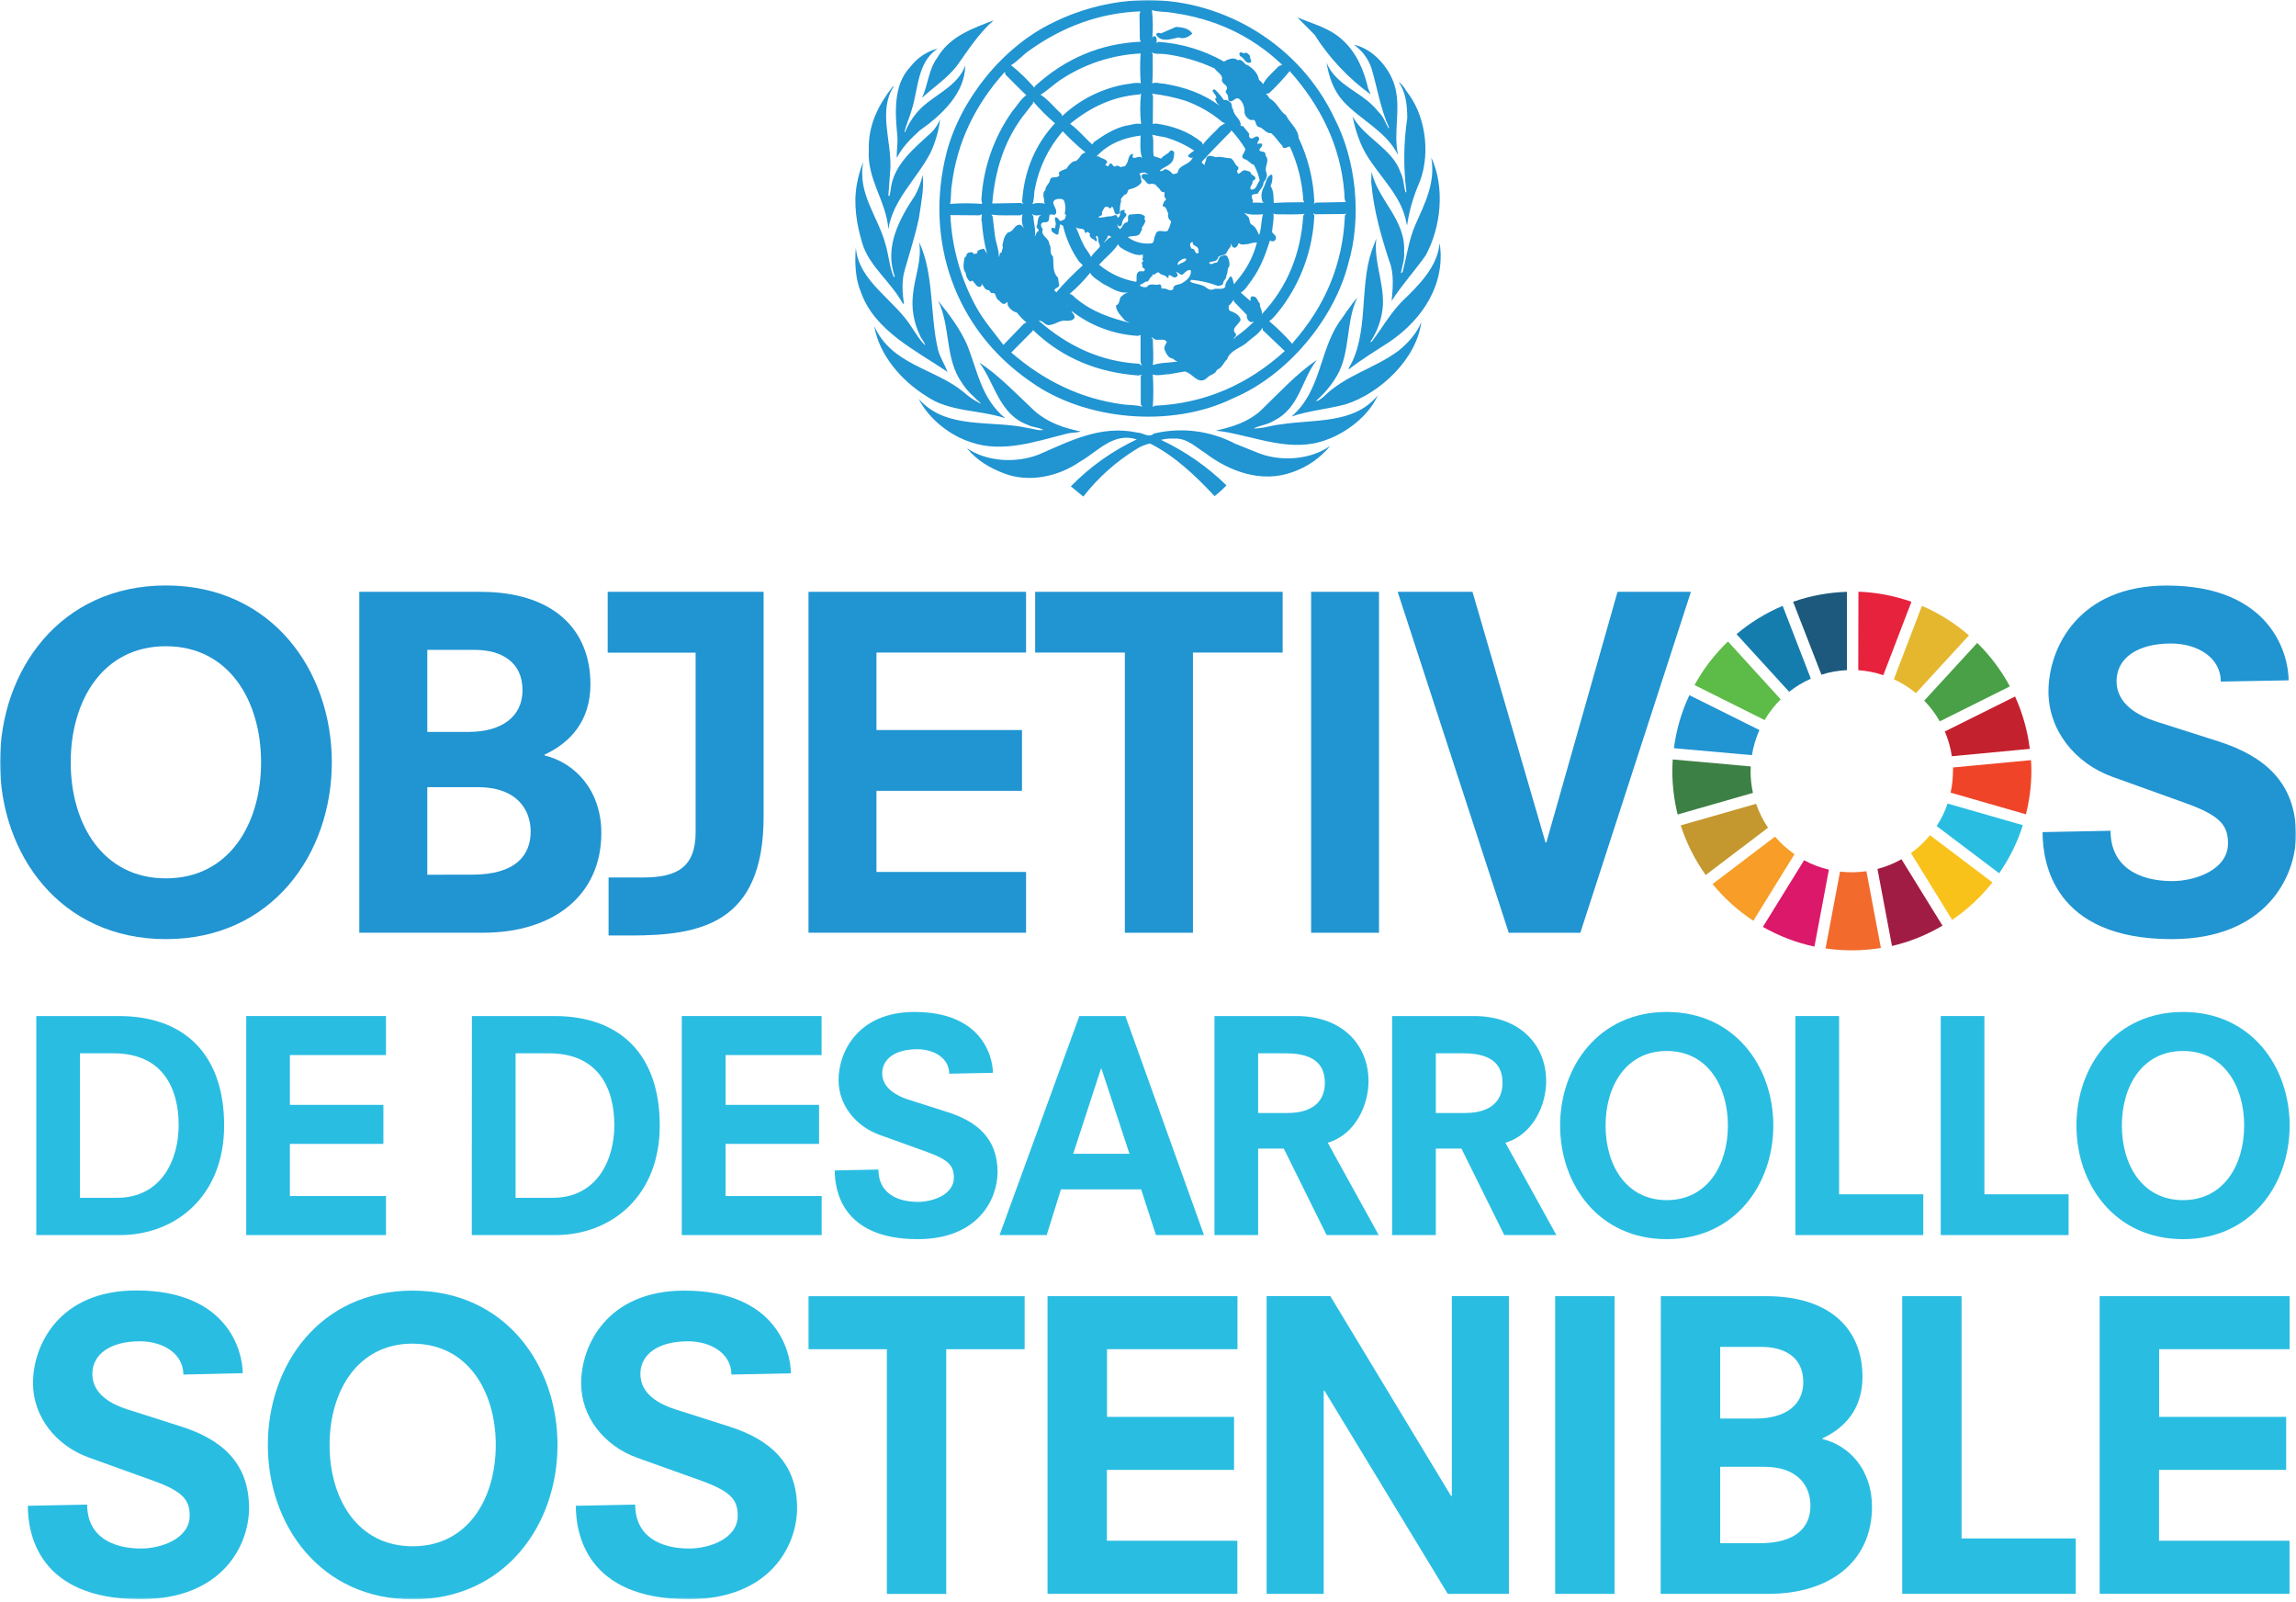 <svg width="800" height="558" viewBox="0 0 800 558" fill="none" xmlns="http://www.w3.org/2000/svg">
<mask id="mask0_108_139" style="mask-type:luminance" maskUnits="userSpaceOnUse" x="0" y="0" width="800" height="558">
<path d="M800 0H0V557.165H800V0Z" fill="white"/>
</mask>
<g mask="url(#mask0_108_139)">
<path d="M12.644 353.952H41.356C64.498 353.952 78.095 367.549 78.095 392.096C78.095 416.646 61.245 430.256 41.767 430.256H12.644V353.952ZM40.745 417.27C56.372 417.27 62.254 403.875 62.254 391.997C62.254 379.21 56.784 366.938 39.523 366.938H27.859V417.27H40.745Z" fill="#2ABDE2"/>
<path d="M85.794 353.952H134.495V367.549H101.01V384.893H133.586V398.49H101.01V416.659H134.495V430.256H85.794V353.952Z" fill="#2ABDE2"/>
<path d="M164.43 353.952H193.142C216.285 353.952 229.881 367.549 229.881 392.096C229.881 416.646 213.032 430.256 193.512 430.256H164.388L164.43 353.952ZM192.545 417.27C208.173 417.27 214.055 403.875 214.055 391.997C214.055 379.21 208.571 366.938 191.324 366.938H179.646V417.27H192.545Z" fill="#2ABDE2"/>
<path d="M237.554 353.952H286.269V367.549H252.812V384.893H285.388V398.49H252.812V416.659H286.297V430.256H237.554V353.952Z" fill="#2ABDE2"/>
<path d="M330.736 374.038C330.736 368.768 325.664 365.517 319.568 365.517C311.968 365.517 307.393 368.867 307.393 373.939C307.393 379.011 312.465 381.754 316.23 382.976L330.224 387.437C340.381 390.675 347.584 396.573 347.584 408.336C347.584 417.67 340.88 431.677 319.782 431.677C293.286 431.677 290.856 414.528 290.856 407.738L306.072 407.427C306.072 415.552 312.465 418.691 319.881 418.691C325.053 418.691 332.355 416.147 332.355 410.266C332.355 406.205 330.637 404.074 323.12 401.344L306.484 395.35C298.059 392.31 292.178 384.893 292.178 376.269C292.178 366.538 298.869 352.531 318.659 352.531C342.199 352.531 345.949 368.157 345.949 373.741L330.736 374.038Z" fill="#2ABDE2"/>
<path d="M397.606 414.329H369.676L364.704 430.256H348.281L376.083 353.952H392.124L419.513 430.256H402.777L397.606 414.329ZM383.798 372.32H383.6L373.939 401.942H393.545L383.798 372.32Z" fill="#2ABDE2"/>
<path d="M447.316 400.125H438.378V430.256H423.162V353.952H451.677C467.716 353.952 476.836 363.997 476.836 376.681C476.836 384.694 472.474 395.152 462.631 398.093L480.388 430.256H462.231L447.316 400.125ZM448.535 387.734C458.98 387.734 461.62 382.166 461.62 377.293C461.62 371.808 458.98 366.938 448.026 366.938H438.378V387.734H448.535Z" fill="#2ABDE2"/>
<path d="M509.214 400.125H500.279V430.256H485.062V353.952H513.576C529.601 353.952 538.737 363.997 538.737 376.681C538.737 384.694 534.375 395.152 524.529 398.093L542.289 430.256H524.131L509.214 400.125ZM510.423 387.734C520.877 387.734 523.521 382.166 523.521 377.293C523.521 371.808 520.877 366.938 509.923 366.938H500.279V387.734H510.423Z" fill="#2ABDE2"/>
<path d="M580.746 352.531C604.483 352.531 617.882 371.61 617.882 392.096C617.882 412.582 604.483 431.677 580.746 431.677C557.005 431.677 543.594 412.598 543.594 392.096C543.594 371.597 556.992 352.531 580.746 352.531ZM580.746 366.128C566.538 366.128 559.434 378.4 559.434 392.096C559.434 405.792 566.538 418.08 580.746 418.08C594.951 418.08 602.055 405.805 602.055 392.096C602.055 378.387 594.951 366.128 580.746 366.128Z" fill="#2ABDE2"/>
<path d="M625.581 353.952H640.797V416.048H670.135V430.256H625.581V353.952Z" fill="#2ABDE2"/>
<path d="M676.215 353.952H691.431V416.048H720.768V430.256H676.215V353.952Z" fill="#2ABDE2"/>
<path d="M760.634 352.531C784.388 352.531 797.786 371.61 797.786 392.096C797.786 412.582 784.388 431.677 760.634 431.677C736.88 431.677 723.498 412.598 723.498 392.096C723.498 371.597 736.893 352.531 760.634 352.531ZM760.634 366.128C746.426 366.128 739.325 378.4 739.325 392.096C739.325 405.792 746.426 418.08 760.634 418.08C774.842 418.08 781.943 405.805 781.943 392.096C781.943 378.387 774.842 366.128 760.634 366.128Z" fill="#2ABDE2"/>
<path d="M63.888 478.845C63.888 471.67 56.997 467.264 48.715 467.264C38.372 467.264 32.178 471.811 32.178 478.63C32.178 485.805 39.068 489.258 44.169 490.906L63.192 496.973C76.987 501.389 86.775 509.389 86.775 525.386C86.775 538.086 77.668 557.107 48.999 557.107C12.999 557.107 9.703 533.808 9.703 524.56L30.374 524.15C30.374 535.187 39.068 539.45 49.127 539.45C56.159 539.45 66.09 536.013 66.09 528.013C66.09 522.502 63.746 519.603 53.545 515.882L30.928 507.741C19.492 503.606 11.493 493.533 11.493 481.827C11.493 468.586 20.586 449.549 47.479 449.549C79.473 449.549 84.573 470.858 84.573 478.374L63.888 478.845Z" fill="#2ABDE2"/>
<path d="M143.788 449.606C176.051 449.606 194.25 475.533 194.25 503.392C194.25 531.251 175.98 557.165 143.788 557.165C111.595 557.165 93.325 531.238 93.325 503.392C93.325 475.549 111.453 449.606 143.788 449.606ZM143.788 468.074C124.481 468.074 114.834 484.752 114.834 503.379C114.834 522.003 124.481 538.669 143.788 538.669C163.095 538.669 172.741 521.99 172.741 503.379C172.741 484.768 163.024 468.09 143.788 468.09V468.074Z" fill="#2ABDE2"/>
<path d="M254.843 478.845C254.843 471.67 247.952 467.264 239.669 467.264C229.327 467.264 223.133 471.811 223.133 478.63C223.133 485.805 230.023 489.258 235.124 490.906L254.146 496.973C267.941 501.389 277.73 509.389 277.73 525.386C277.73 538.086 268.623 557.107 239.954 557.107C203.954 557.107 200.644 533.808 200.644 524.56L221.329 524.15C221.329 535.187 230.023 539.45 240.082 539.45C247.185 539.45 257.045 536.013 257.045 528.013C257.045 522.502 254.701 519.603 244.5 515.882L221.925 507.798C210.489 503.664 202.49 493.59 202.49 481.885C202.49 468.643 211.583 449.606 238.476 449.606C270.456 449.606 275.57 470.915 275.57 478.432L254.843 478.845Z" fill="#2ABDE2"/>
<path d="M309.013 470.022H281.722V451.552H357.017V470.022H329.699V555.261H309.013V470.022Z" fill="#2ABDE2"/>
<path d="M364.989 451.539H431.178V470.006H385.716V493.59H429.984V512.058H385.674V536.736H431.136V555.206H364.989V451.539Z" fill="#2ABDE2"/>
<path d="M461.507 484.499H461.222V555.232H441.334V451.523H463.526L505.59 521.136H505.862V451.523H525.75V555.232H504.441L461.507 484.499Z" fill="#2ABDE2"/>
<path d="M541.875 451.539H562.56V555.248H541.875V451.539Z" fill="#2ABDE2"/>
<path d="M578.685 451.539H615.453C637.517 451.539 648.95 462.902 648.95 479.667C648.95 491.117 642.473 497.597 635.03 501.05V501.319C644.262 503.52 652.262 511.93 652.262 524.902C652.262 543.926 637.645 555.232 616.275 555.232H578.627L578.685 451.539ZM611.929 494.157C621.718 494.157 628.323 489.754 628.323 481.472C628.323 472.947 621.987 469.21 613.718 469.21H599.369V494.157H611.929ZM613.024 537.603C626.121 537.603 630.809 531.808 630.809 524.506C630.809 517.885 626.675 510.979 614.685 510.979H599.369V537.603H613.024Z" fill="#2ABDE2"/>
<path d="M662.79 451.539H683.475V535.927H723.254V555.232H662.79V451.539Z" fill="#2ABDE2"/>
<path d="M731.594 451.539H797.783V470.006H752.32V493.59H796.576V512.058H752.279V536.736H797.741V555.206H731.594V451.539Z" fill="#2ABDE2"/>
<path d="M464.979 41.22C472.489 55.696 474.63 75.625 469.747 91.974C464.797 111.276 448.515 130.81 429.638 138.752C408.349 149.185 378.093 146.589 359.11 132.962C332.761 114.895 321.923 83.742 329.865 52.984C334.691 34.724 349.254 16.31 367.053 7.798C377.27 2.777 388.483 0.113 399.865 0C427.139 0.039 453.129 16.021 464.979 41.22ZM401.379 3.581C401.741 6.892 401.776 10.231 401.488 13.55C401.501 13.233 401.616 12.928 401.814 12.681C402.317 12.392 402.781 12.826 402.963 13.183C402.963 13.695 403.225 14.554 402.79 14.843C403.225 14.92 403.437 14.592 403.833 14.592C411.846 15.177 419.629 17.544 426.608 21.522V21.348C428.016 20.653 429.821 19.756 431.27 20.981C432.998 20.335 433.325 22.458 434.736 22.718C436.432 23.684 438.345 25.614 438.595 27.592C438.921 28.239 439.936 28.702 440.07 29.387C441.229 26.936 443.545 25.208 445.523 23.076L446.749 22.574C435.853 12.17 422.893 6.437 408.454 4.449C406.109 4.005 403.571 4.217 401.369 3.532L401.379 3.581ZM397.337 3.947C382.861 4.517 369.939 9.468 358.493 17.7C356.291 19.215 354.342 21.56 352.102 22.825H352.432C355.315 25.156 357.987 27.74 360.413 30.545L360.585 30.044C371.136 20.393 383.401 15.171 397.481 14.525L397.152 13.656L397.046 4.97L397.337 3.947ZM409.718 9.4L404.518 11.629C404.083 11.456 403.254 11.234 402.963 11.813C402.752 11.996 402.963 12.247 403.04 12.43C404.969 14.882 408.272 13.511 410.656 13.038C412.393 13.762 414.051 12.894 415.347 11.813V11.562C414.109 9.776 411.805 9.526 409.709 9.352L409.718 9.4ZM401.283 18.26L401.651 18.945C401.574 22.303 401.795 25.874 401.469 29.021C402.838 28.548 404.246 29.127 405.616 29.165C412.691 30.323 419.369 32.591 425.037 36.963C424.227 36.285 423.648 35.375 423.376 34.357C423.427 34.295 423.494 34.249 423.571 34.225C423.648 34.201 423.731 34.2 423.808 34.222C423.888 33.093 422.691 32.524 422.505 31.511C422.589 31.38 422.713 31.278 422.854 31.22C422.998 31.161 423.155 31.148 423.309 31.182C424.493 32.309 425.558 33.558 426.483 34.908C427.273 34.58 427.929 35.081 428.499 35.516C429.552 36.133 428.905 37.446 429.696 38.189C429.84 40.322 432.438 41.509 432.294 43.642C432.294 44.144 432.941 43.748 433.161 43.999L435.325 46.672C435.251 46.793 435.2 46.927 435.181 47.067C435.158 47.207 435.165 47.35 435.2 47.487C435.232 47.624 435.293 47.753 435.379 47.867C435.462 47.98 435.568 48.076 435.689 48.149C436.656 48.583 437.206 47.357 438.179 47.541C439.59 48.332 437.958 49.268 438.102 50.137C438.643 50.137 439.337 49.703 439.763 50.243C439.945 51.035 439.117 51.546 438.797 52.048C438.797 52.839 439.453 52.666 440.022 52.839C440.176 52.845 440.326 52.887 440.457 52.961C440.592 53.036 440.707 53.141 440.79 53.268C440.877 53.396 440.928 53.541 440.947 53.693C440.963 53.845 440.944 53.999 440.893 54.142C442.697 56.072 440.352 58.003 441.219 60.029C441.798 61.323 441.075 62.587 440.256 63.562C440.256 65.154 438.845 66.129 438.265 67.422L436.422 67.788C435.459 68.754 437.254 69.95 436.278 70.568L440.323 70.636L439.888 70.201C439.59 69.361 439.485 68.465 439.577 67.578C439.673 66.691 439.961 65.837 440.429 65.077C441.046 63.774 441.19 62.181 442.358 61.11C442.611 61.033 443.081 60.57 443.325 61.11C443.449 62.381 443.235 63.663 442.707 64.826C443.865 66.486 443.718 68.686 443.827 70.713C447.408 70.491 450.899 70.423 454.441 70.452L454.115 69.767C453.731 63.297 452.141 56.956 449.424 51.073C448.672 51.073 448.131 51.72 447.261 51.508C447.117 51.454 446.995 51.353 446.918 51.222C446.838 51.09 446.806 50.936 446.829 50.784C445.379 49.413 444.483 47.608 442.861 46.383C441.017 46.556 440.189 44.452 438.528 44.211C437.04 43.603 438.054 41.22 435.923 41.866C435.373 41.684 434.877 41.369 434.483 40.947C434.086 40.526 433.801 40.012 433.654 39.453C433.654 37.523 433.286 35.593 431.587 34.319C430.294 33.856 429.753 35.583 428.451 35.284C427.728 34.927 428.057 33.991 427.843 33.354C427.632 32.717 426.976 32.389 427.081 31.694C428.781 29.455 425.027 29.493 425.856 27.293C425.645 25.701 424.013 25.093 423.184 23.828C417.645 21.249 411.737 19.556 405.677 18.81C404.073 18.665 402.637 18.984 401.283 18.26ZM433.952 18.337C433.2 19.061 432.544 17.681 431.859 18.511C431.811 18.88 431.901 19.254 432.109 19.563C433.625 20.103 433.808 22.303 435.757 21.802C436.336 21.155 435.401 20.46 435.574 19.63C435.437 19.296 435.216 19.002 434.934 18.775C434.653 18.549 434.32 18.398 433.961 18.337H433.952ZM369.174 28.046C366.937 29.6 364.87 31.617 362.563 32.987C365.238 34.686 367.437 37.504 369.859 39.743L370.112 40.428C376.131 34.771 383.648 30.957 391.769 29.436C393.699 29.252 395.629 28.606 397.472 29.001C397.206 25.549 397.19 22.081 397.424 18.626C387.325 19.125 377.552 22.383 369.174 28.046ZM449.376 24.764C447.145 27.486 444.745 30.064 442.195 32.485L440.969 32.736C441.721 32.92 441.933 33.817 442.445 34.357C445.081 35.767 445.766 38.585 448.083 40.148C449.376 42.851 452.377 44.974 452.483 48.052C455.811 55.073 457.677 62.697 457.965 70.462L457.683 70.896C457.997 70.88 458.297 70.769 458.544 70.578L468.937 70.394C468.253 69.429 468.541 67.904 468.368 66.679C466.998 50.668 460.157 36.886 449.376 24.764ZM350.134 25.015C339.827 36.452 333.465 49.519 331.632 64.43C331.238 66.602 331.488 68.831 331.053 71.031C334.768 70.751 338.496 70.751 342.211 71.031L341.949 69.632C342.55 58.5 346.307 47.768 352.777 38.691C354.409 36.847 355.597 34.541 357.603 33.171C355.248 30.97 352.777 28.403 350.345 25.99L350.134 25.015ZM397.597 32.553L396.989 32.92C387.811 33.566 379.878 37.398 372.861 43.13C375.603 45.06 378.054 48.11 380.582 50.32C380.765 50.06 380.95 49.809 381.133 49.519C384.56 47.068 388.093 44.829 392.134 43.816C393.939 43.642 395.705 42.773 397.587 43.207C397.19 39.667 397.187 36.094 397.577 32.553H397.597ZM401.389 32.63L401.747 33.421L401.68 43.207L402.646 43.024C408.637 43.854 414.121 45.765 418.848 49.635L419.11 50.388C420.729 48.11 423.181 46.161 425.094 43.999L426.851 42.947L425.99 42.58C422.141 39.32 417.737 36.777 412.992 35.072C409.2 33.904 405.312 33.087 401.369 32.63H401.389ZM359.987 35.332L359.91 36.018L356.051 40.969C349.661 49.741 346.63 59.884 345.734 70.887L355.616 70.713L356.582 71.07C356.176 70.819 356.291 70.385 356.147 70.028C356.889 59.778 360.47 50.61 367.584 42.947C364.857 40.603 362.313 38.057 359.968 35.332H359.987ZM429.04 45.369L428.857 45.804C425.536 49.268 421.888 52.839 418.713 56.42C418.928 56.853 419.264 57.216 419.68 57.462C419.824 56.603 420.297 55.841 420.365 54.943C421.232 53.747 422.525 54.509 423.654 54.76C425.382 54.364 427.005 55.156 428.781 55.117C430.073 55.773 430.189 57.433 431.376 58.08C431.501 58.311 431.536 58.581 431.469 58.836C431.401 59.091 431.241 59.31 431.017 59.45C431.376 62.162 432.669 58.726 434.048 59.383C434.617 59.595 435.344 59.527 435.776 60.135C436 61.255 437.369 61.043 437.437 62.124C437.331 62.664 436.752 62.809 436.393 63.089C436.723 64.17 435.273 64.855 435.776 65.984C437.872 66.38 437.939 63.957 438.921 62.876C438.518 60.969 437.837 59.132 436.896 57.423C435.709 57.172 434.966 55.764 433.798 55.493C431.481 54.596 434.157 53.148 433.865 51.778C432.451 49.496 430.832 47.351 429.021 45.369H429.04ZM370.304 45.736C365.353 51.424 362.003 58.325 360.595 65.733C360.198 67.46 360.422 69.487 359.737 71.108C361.001 70.53 362.835 70.751 364.243 70.925C363.414 70.491 364.099 69.449 363.635 68.869C363.52 67.972 363.376 66.852 364.243 66.273C364.137 64.787 365.721 64.034 365.865 62.693C366.269 61.178 367.997 62.191 368.829 61.4C369.369 61.11 368.905 60.608 368.905 60.203C369.619 59.238 370.739 59.238 371.606 58.726C372.211 57.71 373.04 56.845 374.029 56.198C376.192 56.275 376.23 53.244 378.285 53.167C375.469 50.858 372.797 48.376 370.285 45.736H370.304ZM401.497 46.923C402.182 48.979 401.565 52.009 401.997 54.393L404.605 55.262C405.357 53.997 407.017 53.747 407.741 52.559C408.214 52.154 408.707 52.559 409.11 52.984C409.165 53.969 409.014 54.953 408.678 55.879C407.712 57.81 405.395 58.08 404.093 59.489C404.921 59.952 405.395 59.084 406.08 58.91C407.049 59.156 407.904 59.729 408.502 60.531C409.149 60.82 409.757 60.425 410.336 60.203C410.733 57.211 414.496 57.645 415.606 54.827L414.921 55.078C414.64 54.683 413.955 54.866 413.955 54.21C414.566 53.506 415.302 52.92 416.128 52.482C412.953 50.387 409.472 48.798 405.811 47.772C404.349 47.58 402.902 47.297 401.478 46.923H401.497ZM382.061 54.47H382.851C383.718 55.339 385.129 55.156 385.747 56.314C386.073 56.96 385.129 56.883 385.168 57.423C385.35 57.568 385.6 57.607 385.747 57.858C386.432 58.118 386.288 57.462 386.537 57.172C387.443 56.275 387.59 58.041 388.467 58.041C388.608 57.925 388.771 57.839 388.947 57.788C389.123 57.738 389.305 57.724 389.488 57.748C389.667 57.771 389.843 57.831 390 57.925C390.157 58.019 390.291 58.144 390.397 58.292C390.976 57.79 392.201 58.292 392.329 57.327C393.446 56.14 392.838 54.297 394.499 53.544C395.078 53.862 394.499 54.403 394.672 54.914C395.792 55.377 397.065 53.949 397.965 55.088C397.133 52.743 397.347 49.819 397.424 47.222C391.632 47.975 386.317 49.954 382.061 54.47ZM399.565 60.463C398.989 59.807 397.721 60.203 396.969 60.463C397.683 61.178 397.395 62.481 397.83 63.359C396.749 65.154 394.934 65.559 393.245 66.061C392.781 66.64 392.886 67.904 391.769 67.798C391.401 68.59 390.176 69.053 390.649 70.211C390.07 71.437 390.358 73.029 390.032 74.361C387.907 75.702 388.515 72.595 387.433 71.948L387.078 72.556C386.643 72.672 386.355 72.412 386.112 72.122C385.785 72.016 385.245 71.909 384.953 72.199C384.493 72.99 383.766 73.647 383.99 74.728C383.766 75.374 382.688 75.162 382.832 75.847C384.061 75.788 385.28 75.617 386.48 75.336C387.309 75.558 387.993 74.94 388.825 74.901C388.998 74.964 389.142 75.086 389.232 75.244C389.325 75.404 389.357 75.589 389.328 75.77H389.616C389.894 75.591 390.102 75.322 390.208 75.008C390.313 74.694 390.31 74.353 390.195 74.043C390.262 73.28 391.094 73.28 391.603 73.077C392.067 73.29 391.779 73.763 391.856 74.12C393.475 74.737 391.459 75.924 391.238 76.793C390.803 77.478 391.238 79.032 389.865 78.81C389.805 78.794 389.744 78.766 389.689 78.727C389.638 78.687 389.593 78.638 389.561 78.581C389.526 78.525 389.504 78.462 389.497 78.397C389.488 78.332 389.491 78.265 389.51 78.202H389.328C389.328 78.534 389.417 78.86 389.587 79.146C389.757 79.431 390 79.665 390.291 79.823C391.257 78.993 391.334 77.584 392.781 77.401C393.545 76.61 392.454 75.384 393.574 74.737C395.456 74.737 397.433 73.907 398.957 75.422C398.841 76.069 398.592 76.388 399.133 76.899C398.864 77.783 398.422 78.606 397.84 79.322C397.923 79.56 397.933 79.819 397.869 80.064C397.801 80.308 397.664 80.527 397.472 80.692C396.969 82.892 394.441 81.85 392.966 82.622C395.257 84.314 398.102 85.089 400.937 84.794C402.489 84.716 401.805 82.805 402.598 81.898C403.107 79.37 405.414 81.107 406.822 80.422C407.427 79.383 407.843 78.246 408.051 77.063C407.616 76.776 407.289 76.356 407.117 75.868C406.941 75.379 406.931 74.847 407.085 74.351C406.477 73.521 406.544 72.006 405.213 71.861C405.133 71.722 405.107 71.56 405.133 71.402C405.158 71.244 405.238 71.1 405.357 70.993C405.357 70.201 406.109 69.95 406.323 69.333C405.491 68.792 405.705 67.605 405.782 66.92C404.371 67.316 404.227 65.472 403.174 65.077C402.925 64.247 402.029 64.112 401.302 63.957C399.565 64.787 399.277 62.654 397.984 62.152C397.84 61.757 397.549 61.187 397.984 60.85C398.63 60.309 399.497 60.782 400.253 60.743L399.565 60.463ZM368.192 69.372C365.296 70.336 368.662 72.517 367.939 74.322C367.545 75.364 366.464 74.39 365.702 74.824L365.421 76.754C364.976 77.874 363.577 77.044 362.921 77.806C362.457 78.53 362.921 79.283 363.357 79.862C362.39 82.169 365.632 82.892 365.593 84.987C366.56 86.29 365.449 88.162 366.896 89.32C367.225 91.665 366.569 94.84 368.624 96.684L368.992 98.923C369.427 100.476 367.149 100.081 367.437 101.451C367.872 101.229 367.977 101.808 368.016 101.953V101.885C370.886 98.521 373.984 95.361 377.293 92.428L375.92 91.057C373.315 87.309 371.44 83.101 370.4 78.656L369.35 78.115C369.35 79.264 368.781 80.171 368.848 81.319L368.489 81.754C367.728 81.754 367.264 81.107 366.56 80.711C366.416 80.316 366.019 79.659 366.637 79.341C366.79 79.324 366.947 79.337 367.097 79.38C367.245 79.423 367.385 79.495 367.504 79.592C367.824 79.196 367.68 78.627 367.862 78.115C367.968 77.247 367.216 76.445 367.757 75.693C368.441 75.625 368.944 76.445 369.232 76.918C369.917 77.14 370.457 76.561 371.037 76.31C371.037 75.693 371.907 74.863 370.969 74.506C371.305 73.1 371.28 71.632 370.893 70.24C370.505 69.053 369.174 69.265 368.192 69.372ZM435.747 70.607C435.459 70.751 435.062 70.607 434.707 70.674C435.049 70.577 435.411 70.554 435.766 70.607H435.747ZM433.51 74.139L434.627 75.259C435.747 76.021 434.995 77.642 436.182 78.289C437.59 79.013 438.112 80.634 438.71 81.869C438.864 81.534 438.973 81.18 439.04 80.818C439.539 78.829 439.462 76.59 440.08 74.641C437.958 74.795 435.449 74.969 433.529 74.139H433.51ZM458.205 74.641L457.587 74.216L457.945 75.181C457.417 86.767 453.433 97.929 446.509 107.232C445.168 108.825 443.904 110.764 442.243 111.884C445.123 114.316 447.817 116.962 450.301 119.798L450.592 119.248C461.632 106.701 467.913 92.07 468.598 75.181L469.033 74.313L468.493 74.564L458.205 74.641ZM443.728 74.39C443.942 76.59 443.363 78.723 443.219 80.895L444.416 82.188C444.573 82.451 444.633 82.76 444.585 83.063C444.541 83.365 444.39 83.643 444.163 83.848C443.91 84.009 443.616 84.085 443.315 84.066C443.017 84.047 442.733 83.933 442.502 83.742C440.989 88.567 439.213 93.306 436.182 97.533C434.995 99.048 433.837 101.142 432.323 101.934L435.603 104.829C435.785 104.655 435.68 104.366 435.718 104.115C435.718 103.681 435.929 103.15 436.47 103.246C438.064 103.246 438.102 104.906 439.001 105.775C438.816 107.145 440.013 108.226 439.619 109.491C448.71 99.888 453.264 88.123 454.096 75.085L454.605 74.515C451.353 74.834 447.926 74.621 444.569 74.651L443.728 74.39ZM359.513 74.506L360.054 75.365C360.121 77.748 361.021 80.026 360.557 82.439C360.963 81.754 361.069 80.818 361.926 80.383C362.045 79.737 361.069 79.553 361.174 78.907C361.859 77.565 361.174 75.403 362.979 74.824C361.715 75.046 360.614 75.297 359.533 74.506H359.513ZM342.144 74.641L341.177 75.008L331.139 74.93C331.651 86.033 334.669 96.875 339.971 106.644C342.528 111.411 346.281 115.706 349.622 120.155L356.803 112.724L357.67 112.357C356.422 111.333 355.296 110.171 354.313 108.892C353.68 108.727 353.088 108.438 352.566 108.043C352.045 107.647 351.609 107.151 351.283 106.586C350.915 106.19 351.283 105.466 350.848 105.177L350.413 105.717C349.149 106.335 348.675 105.032 347.817 104.491C346.697 103.874 347.238 101.75 345.725 102.146C345.145 102.146 344.96 101.461 344.605 101.094C343.193 101.239 342.829 99.685 342.077 98.932C341.929 99.26 342.077 99.685 341.641 99.898C340.192 100.226 339.712 98.45 338.745 97.726C338.496 97.842 338.31 98.131 337.955 98.054C337.51 97.678 337.152 97.215 336.896 96.694C336.64 96.172 336.493 95.604 336.467 95.024C335.28 93.692 335.821 91.559 336.035 89.938C336.256 89.503 336.873 89.252 336.758 88.712C337.085 87.949 337.878 87.872 338.64 87.844C338.937 88.004 339.187 88.241 339.363 88.529C339.827 88.239 340.88 88.529 340.483 87.515C341.171 87.021 341.984 86.721 342.829 86.647C343.264 87.431 343.773 88.173 344.342 88.866L343.84 88.075C342.909 84.482 342.326 80.807 342.105 77.102C342.105 76.88 341.632 76.774 341.92 76.561L341.997 76.668C341.984 75.989 342.029 75.311 342.134 74.641H342.144ZM356.262 74.641L355.462 75.008C352.102 74.93 348.608 75.22 345.424 74.756L345.859 75.365L346.659 82.014C346.979 84.572 348.096 87.023 348.029 89.552C348.425 89.011 348.176 87.93 349.149 87.824C348.755 87.023 349.901 86.338 349.254 85.652C349.584 83.925 349.795 82.149 351.312 80.895C353.155 80.818 353.299 78.405 355.171 78.289C356.137 78.289 356.688 79.515 357.101 79.949C355.923 78.54 355.923 76.233 356.253 74.641H356.262ZM374.813 79.09C375.776 80.962 376.365 83.095 377.408 84.967C378.064 86.627 379.501 87.93 380.147 89.552C380.845 88.258 382.214 87.206 383.187 86.019C383.267 85.525 383.149 85.02 382.861 84.61C382.531 83.848 382.861 82.767 382.243 82.12C381.277 82.439 382.569 83.385 382.176 83.925C382.093 83.974 381.997 84.001 381.901 84.004C381.805 84.008 381.709 83.987 381.622 83.944C381.536 83.9 381.462 83.836 381.408 83.757C381.353 83.678 381.318 83.587 381.305 83.491C380.902 83.395 380.531 83.194 380.227 82.91C379.923 82.626 379.699 82.267 379.577 81.869C380.265 81.435 379.395 81.252 379.213 80.904C378.854 80.721 378.816 80.76 378.528 81.078C378.345 81.108 378.157 81.084 377.987 81.011C377.977 78.945 375.67 80.171 374.803 79.09H374.813ZM386.141 81.985C385.872 82.886 385.36 83.697 384.665 84.331L384.771 84.408C385.641 83.79 386.259 82.67 387.376 82.603L386.141 81.985ZM414.659 84.948C414.64 85.575 414.845 86.188 415.238 86.676C416.649 86.463 416.032 88.413 417.334 88.229C418.057 88.017 417.334 87.399 417.584 86.926C417.373 85.846 416.32 85.74 415.597 85.093C415.529 84.871 415.673 84.697 415.779 84.514C415.229 84.176 414.979 84.504 414.649 84.9L414.659 84.948ZM435.091 85.016C434.048 84.948 432.784 85.556 431.878 84.842C431.549 84.552 431.337 84.977 431.376 85.267C431.017 85.817 430.653 86.502 429.821 86.232C429.174 85.942 429.174 85.267 428.953 84.755C428.95 85.135 428.893 85.512 428.781 85.875C428.166 86.618 427.645 87.431 427.225 88.297C426.464 89.127 425.238 88.837 424.448 89.523C424.301 91.25 422.39 90.893 421.299 91.453C421.232 91.665 421.485 91.704 421.59 91.887C421.856 91.993 422.147 92.015 422.425 91.949C422.704 91.884 422.953 91.734 423.142 91.52C424.659 91.926 424.339 90.005 425.2 89.359C425.961 89.252 426.685 88.596 427.478 89.108C428.214 90.172 428.525 91.474 428.345 92.756C427.478 93.615 427.91 95.024 427.293 96.037C427.437 97.224 426 97.764 426.173 98.932C425.907 99.169 425.593 99.347 425.251 99.453C424.909 99.56 424.55 99.593 424.195 99.55C421.293 98.449 418.253 97.754 415.161 97.485C415.024 97.534 414.909 97.628 414.829 97.753C414.752 97.877 414.72 98.025 414.739 98.17C416.032 98.855 417.632 98.894 418.995 99.473C420.221 99.801 421.049 101.316 422.605 100.843C423.907 100.119 426.067 101.277 426.937 99.878C426.79 98.546 427.949 97.572 428.518 96.413L428.953 96.307C429.677 97.06 429.638 98.18 429.968 99.01C430.931 97.929 431.773 96.741 432.669 95.622C435.139 92.274 436.934 88.479 437.958 84.446C436.973 84.488 436 84.663 435.062 84.967L435.091 85.016ZM389.616 85.016C388.061 87.544 385.101 89.841 382.937 92.206C386.665 95.311 391.145 97.375 395.926 98.189C396.179 97.224 395.782 95.989 396.285 95.159C396.787 94.329 397.625 94.406 398.349 94.551C398.454 94.537 398.553 94.496 398.64 94.432C398.723 94.369 398.79 94.284 398.832 94.188C398.877 94.091 398.893 93.984 398.883 93.879C398.873 93.773 398.835 93.673 398.774 93.586C397.731 93.373 398.205 92.215 397.811 91.569C397.811 91.212 398.467 91.279 398.32 90.806C397.597 90.237 398.678 89.58 398.061 88.972C398.32 88.789 398.496 88.394 398.861 88.394C396.585 89.58 394.134 88.143 392.105 87.235C391.19 86.666 389.817 86.125 389.606 84.967L389.616 85.016ZM410.589 91.337C410.47 91.627 410.077 92.128 410.589 92.302C411.446 91.395 413.289 91.434 413.357 90.131C412.083 89.918 411.437 90.604 410.579 91.289L410.589 91.337ZM414.659 94.039C413.542 94.039 412.963 94.908 412.131 95.593C411.168 96.172 410.617 94.512 409.785 94.908C409.785 95.091 410.009 95.159 410.153 95.236C410.275 95.383 410.339 95.567 410.339 95.757C410.339 95.947 410.275 96.132 410.153 96.278C408.928 97.398 408.349 95.738 407.19 95.844V96.278C407.19 96.529 407.123 96.925 406.755 96.79C406.032 95.593 404.557 96.028 403.862 94.975C403.389 94.724 402.963 95.053 402.637 95.342C402.384 95.883 401.225 95.275 401.517 96.211C400.608 96.529 400.55 97.504 399.856 98.083C398.736 97.9 398.233 99.164 397.184 99.135C397.299 99.347 397.184 99.704 397.51 99.743C398.169 100.034 398.896 100.121 399.606 99.994C400.685 98.267 402.499 99.704 404.006 99.029C404.969 99.212 404.294 100.226 404.969 100.583C406.448 100.11 407.568 101.847 408.765 100.766C408.688 99.068 410.608 99.212 411.657 98.778C413.28 97.813 415.123 96.5 414.941 94.339L414.659 94.039ZM379.83 95.053C377.677 97.73 375.27 100.196 372.649 102.416C373.769 102.484 374.377 103.719 375.312 104.26C380.726 108.767 387.485 110.938 393.766 112.492L392.029 111.691C390.726 110.214 388.893 108.477 388.816 106.421C390.118 105.987 389.974 104.549 390.406 103.574C391.424 102.504 392.745 101.773 394.192 101.48C390.553 102.996 387.376 100.284 384.336 98.875C382.784 97.678 380.755 96.741 379.821 95.004L379.83 95.053ZM430.016 105.128L429.763 104.433C429.379 105.234 428.822 105.94 428.134 106.499C428.134 107.068 427.958 107.937 428.643 108.332C430.093 108.805 431.965 109.741 432.294 111.44C431.715 113.023 428.685 114.47 430.557 116.208C431.174 117.076 429.686 117.395 429.949 118.138L430.448 117.452C432.736 115.84 434.886 114.042 436.877 112.077H437.126C436.694 111.932 436.163 112.366 435.641 112.145C435.216 111.918 434.87 111.563 434.659 111.13C434.445 110.697 434.374 110.208 434.454 109.732L430.016 105.128ZM371.917 106.451L371.773 106.19L371.917 106.624V106.451ZM373.075 107.995C372.851 107.891 372.659 107.737 372.505 107.544C372.355 107.351 372.253 107.125 372.205 106.885L373.075 107.995ZM373.325 108.284C373.536 109.153 374.694 109.693 374.368 110.774C373.76 111.739 372.496 111.788 371.472 111.739C369.417 111.411 367.901 112.955 365.952 113.177C364.176 113.718 363.568 111.556 361.936 111.739C371.974 120.502 383.459 125.994 396.883 126.708L397.849 127.403L397.414 126.177V116.642L396.544 117.009C388.089 116.526 379.981 113.484 373.296 108.284H373.325ZM440.022 115.04L439.849 114.171C438.835 116.159 436.598 117.424 434.899 118.939C432.553 121.284 428.733 121.786 427.536 125.183C426.272 126.332 425.846 128.146 424.07 128.793C423.424 130.52 421.581 130.414 420.537 131.688C417.507 134.4 415.558 129.96 412.816 129.41L407.296 130.375C405.366 130.375 403.437 131.07 401.67 130.452C401.92 134.225 401.92 138.01 401.67 141.783L402.355 141.348C419.728 140.596 434.774 133.985 447.657 122.297L440.022 115.04ZM359.92 114.934L359.785 115.329L352.355 122.799C363.616 132.547 376.317 138.82 390.832 140.808C393.139 141.204 395.773 140.991 398.013 141.677L397.472 140.808V131.07L397.83 130.52L396.71 130.81C382.63 129.806 370.179 124.855 359.891 114.934H359.92ZM401.149 117.462L401.689 118.254C401.689 121.207 402.048 124.247 401.689 127.171C404.352 126.264 407.481 126.409 410.374 125.936C409.757 125.792 409.203 125.453 408.793 124.971C407.094 124.865 406.304 123.099 405.763 121.757C405.501 120.792 406.157 119.991 406.553 119.161C405.83 117.684 403.59 118.765 402.297 118.196C401.872 117.964 401.622 117.53 401.12 117.462H401.149Z" fill="#2194D2"/>
<path d="M467.5 13.675C472.809 18.404 475.222 24.542 476.736 30.893L477.606 32.919C469.827 27.286 463.19 20.229 458.044 12.121L452.051 6.061C457.318 8.3 462.985 9.631 467.5 13.675Z" fill="#2194D2"/>
<path d="M333.296 23.095C329.754 27.505 325.245 30.401 321.232 34.107C323.402 29.629 323.469 24.292 326.541 20.18C330.912 12.556 338.999 9.892 346.218 7.074C340.909 11.726 337.223 17.613 333.296 23.095Z" fill="#2194D2"/>
<path d="M486.272 31.076C487.962 38.662 485.51 46.054 487.066 53.708L486.998 53.785C482.877 45.659 474.102 41.837 468.08 35.332C464.576 31.472 463.063 26.782 462.195 21.821C465.658 30.159 474.973 32.003 480.307 39C482.122 40.621 482.701 42.86 483.85 44.703L484.035 44.52C480.967 37.958 479.923 30.555 477.789 23.548C476.65 20.329 474.534 17.546 471.738 15.586C478.726 17.034 484.826 24.359 486.272 31.076Z" fill="#2194D2"/>
<path d="M326.723 16.889C319.571 21.802 320.045 30.603 317.767 37.938C317.052 40.64 315.788 43.13 315.17 45.91L315.354 46.055C316.67 42.772 318.674 39.811 321.232 37.369C326.326 32.669 333.837 29.744 336.326 22.815C336.221 32.466 328.17 40.032 320.48 45.446C317.323 48.255 314.234 51.44 312.497 55.01C312.323 52.588 312.864 50.185 312.681 47.541C311.85 39.086 311.242 29.522 317.197 23.278C319.586 20.161 322.934 17.917 326.723 16.889Z" fill="#2194D2"/>
<path d="M490.781 32.736C497.168 41.422 498.576 55.184 493.926 65.115C492.17 69.402 490.947 73.888 490.278 78.472C489.949 77.681 489.882 76.542 489.594 75.693C487.062 65.984 477.856 59.054 474.074 49.886C472.829 46.872 471.894 43.738 471.283 40.534C475.338 48.004 485.296 51.874 488 60.097C489.12 62.191 489.053 64.787 489.738 67.026C489.808 67.029 489.878 67.005 489.933 66.958C489.984 66.911 490.019 66.846 490.026 66.775C488.957 58.215 489.066 49.548 490.346 41.017C490.278 36.471 489.843 32.07 487.315 28.567C488.947 29.522 489.661 31.366 490.781 32.736Z" fill="#2194D2"/>
<path d="M311.455 30.034C305.964 38.372 310.567 48.872 310.258 58.388L309.544 68.039C309.65 68.107 309.65 68.397 309.901 68.29C310.229 67.209 310.297 66.051 310.519 64.932C311.812 57.105 318.606 51.536 324.56 46.122C325.834 44.813 326.858 43.287 327.59 41.615C327.062 45.587 325.946 49.458 324.272 53.1C319.649 62.123 311.098 69.506 309.544 79.843C308.781 69.95 302.036 62.558 302.721 52.048C302.499 43.526 306.041 36.606 311.021 30.208C311.165 30.14 311.271 29.995 311.455 30.034Z" fill="#2194D2"/>
<path d="M496.771 88.944C492.979 94.319 488.394 99.338 484.899 104.819C485.296 100.496 485.799 95.169 484.099 91.038C481.203 82.188 478.618 73.203 477.789 63.494L477.895 59.778C480.093 69.699 489.843 76.523 489.235 87.641C489.447 90.353 488.618 92.621 488.115 95.004L488.288 95.188L488.723 94.676C490.17 89.233 490.893 83.491 493.123 78.405C496.336 71.07 500.314 63.667 498.682 54.827C503.584 65.26 502.08 79.196 496.771 88.944Z" fill="#2194D2"/>
<path d="M308.636 85.479C309.678 89.117 309.939 93.055 311.415 96.481C311.56 96.558 311.667 96.413 311.772 96.307C308.057 85.903 313.403 76.272 318.779 68.145C320.016 65.893 320.928 63.475 321.481 60.965C322.06 65.656 320.873 71.07 320.188 75.944C318.885 82.149 316.936 88.036 315.237 94.068C314.118 97.822 314.407 102.078 314.986 106.016L314.446 105.582C310.566 98.324 302.759 92.659 300.442 84.716C298.531 78.404 297.267 71.07 298.57 64.179C299.03 61.484 299.781 58.847 300.809 56.313C298.599 67.566 306.185 75.693 308.636 85.479Z" fill="#2194D2"/>
<path d="M481.863 106.016C481.613 110.701 480.09 115.228 477.463 119.113H477.895C481.36 114.567 484.074 109.732 488.115 105.399C494.391 99.338 500.778 93.132 501.629 84.717C503.76 98.759 495.895 111.064 484.256 119.007C479.431 122.153 474.605 125.067 469.952 128.658V128.224C477.027 116.459 473.562 100.322 477.936 87.4L479.555 83.066C478.621 91.106 482.122 97.958 481.863 106.016Z" fill="#2194D2"/>
<path d="M326.867 121.969C327.628 124.643 329.174 127.027 330.185 129.584C319.425 122.259 304.775 115.329 300.008 101.866C298.019 97.244 297.769 91.501 298.203 86.193C299.071 98.141 311.927 104.462 317.881 114.355C319.29 116.372 320.515 118.611 322.387 120.309C322.099 119.045 320.912 117.964 320.457 116.661C318.358 112.274 317.545 107.382 318.113 102.551C318.692 96.452 321.251 90.777 320.275 84.359C325.536 95.651 323.942 109.732 326.867 121.969Z" fill="#2194D2"/>
<path d="M465.84 130.887C463.878 134.211 461.392 137.196 458.476 139.727C459.443 139.727 460.243 138.858 461.072 138.318C468.793 130.597 478.947 128.426 487.315 122.152C490.672 119.479 493.74 115.976 495.219 112.183C493.635 125 480.886 137.025 468.87 140.847C462.665 142.506 456.016 143.047 449.993 145.103C460.204 136.34 459.644 122.76 466.448 112.444C468.62 109.548 470.425 106.45 472.953 103.671C468.841 112.009 470.598 122.799 465.84 130.887Z" fill="#2194D2"/>
<path d="M336.944 120.058C340.544 128.937 341.924 138.974 350.263 145.682C341.239 142.729 330.66 143.558 322.717 137.961C314.032 132.614 306.253 123.552 304.632 113.592C310.625 127.162 325.642 128.281 335.709 136.552C337.469 138.16 339.453 139.509 341.594 140.557L341.703 140.451C339.396 138.357 336.72 135.973 335.101 133.261C329.213 125.067 331.239 113.592 326.868 104.781C330.836 109.626 334.522 114.605 336.944 120.058Z" fill="#2194D2"/>
<path d="M444.003 146.483C441.801 147.921 439.02 148.172 436.745 149.263C439.996 149.33 442.95 148.172 446.163 147.854C458.083 145.972 471.718 147.854 480.057 137.739C476.96 144.813 469.199 150.739 462.127 153.229C449.958 157.813 437.718 152.187 426.06 150.334L423.82 150.044V149.977C429.382 148.712 434.793 147.081 439.264 143.047C445.798 136.764 451.606 130.298 458.864 125.357C453.459 132.219 452.88 142.034 444.003 146.483Z" fill="#2194D2"/>
<path d="M360.509 143.192C365.133 147.235 370.691 149.117 376.541 150.304C375.13 150.806 373.286 150.662 371.773 151.057C361.261 153.663 349.574 157.89 338.419 154.097C331.162 151.82 323.69 146.077 320.08 138.936C329.645 149.87 345.309 146.212 358.163 149.108C359.968 149.359 361.629 150.073 363.539 149.793C362.026 148.828 359.891 148.924 358.23 148.056C348.205 144.495 346.717 133.666 341.264 126.302C348.205 130.925 354.083 137.169 360.509 143.192Z" fill="#2194D2"/>
<path d="M438.925 157.996C446.711 160.892 456.826 160.091 463.504 155.323C460.093 159.495 455.594 162.642 450.506 164.414C439.677 168.458 428.384 164.24 419.93 157.813C416.506 155.651 413.472 152.505 409.034 152.794C407.517 152.712 405.994 152.859 404.519 153.229C412.957 157.199 420.672 162.555 427.341 169.076C426.058 170.433 424.672 171.688 423.194 172.83C416.435 165.572 409.005 158.604 400.666 154.493C399.011 154.861 397.437 155.514 396.007 156.423C388.877 160.789 382.595 166.402 377.456 172.994L373.123 169.423C379.738 162.641 387.514 157.101 396.083 153.065C387.85 150.469 382.474 157.369 376.231 160.863C368.935 165.959 358.464 168.342 349.661 164.839C344.931 163.034 340.349 160.4 336.922 156.153C343.853 160.911 354.17 161.423 362.016 158.315C372.631 153.731 383.565 147.921 396.304 150.7C398.291 150.7 400.243 152.717 402.096 151.019C411.664 148.753 421.728 150.024 430.432 154.599L438.925 157.996Z" fill="#2194D2"/>
<path d="M125.19 206.172H167.37C192.63 206.172 205.729 219.115 205.729 238.393C205.729 251.492 198.313 258.922 189.774 262.872V263.184C200.359 265.713 209.522 275.345 209.522 290.177C209.522 311.97 192.786 324.928 168.322 324.928H125.19V206.172ZM163.265 254.973C174.474 254.973 182.06 249.915 182.06 240.439C182.06 230.651 174.786 226.389 165.31 226.389H148.887V254.973H163.265ZM164.529 304.697C179.532 304.697 184.901 298.062 184.901 289.694C184.901 282.108 180.157 274.209 166.433 274.209H148.887V304.725L164.529 304.697Z" fill="#2194D2"/>
<path d="M211.737 206.172H266.064V284.509C266.064 322.099 243.646 325.895 219.636 325.895H212.05V305.677H224.211C235.747 305.677 242.381 302.196 242.381 289.879V227.369H211.737V206.172Z" fill="#2194D2"/>
<path d="M281.706 206.172H357.513V227.326H305.389V254.319H356.093V275.487H305.389V303.759H357.513V324.928H281.706V206.172Z" fill="#2194D2"/>
<path d="M391.936 227.326H360.682V206.172H446.915V227.326H415.661V324.941H391.936V227.326Z" fill="#2194D2"/>
<path d="M456.835 206.172H480.489V324.941H456.835V206.172Z" fill="#2194D2"/>
<path d="M563.6 206.172H589.171L550.643 324.941H525.696L486.998 206.172H513.065L538.496 293.459H538.809L563.6 206.172Z" fill="#2194D2"/>
<path d="M57.808 203.956C94.745 203.956 115.615 233.648 115.615 265.557C115.615 297.465 94.759 327.159 57.808 327.159C20.856 327.159 0 297.465 0 265.557C0 233.648 20.841 203.956 57.808 203.956ZM57.808 225.124C35.688 225.124 24.635 244.232 24.635 265.557C24.635 286.881 35.688 305.989 57.808 305.989C79.928 305.989 90.966 286.881 90.966 265.557C90.966 244.232 79.857 225.124 57.808 225.124Z" fill="#2194D2"/>
<path d="M773.801 237.441C773.801 229.23 765.901 224.172 756.425 224.172C744.579 224.172 737.475 229.386 737.475 237.285C737.475 245.497 745.373 249.446 751.213 251.335L773.005 258.283C788.803 263.34 800 272.489 800 290.83C800 305.364 789.555 327.158 756.71 327.158C715.51 327.158 711.702 300.463 711.702 289.879L735.385 289.41C735.385 302.04 745.331 306.941 756.867 306.941C764.921 306.941 776.301 302.991 776.301 293.828C776.301 287.506 773.616 284.196 761.923 279.92L736.025 270.614C722.912 265.869 713.75 254.333 713.75 240.922C713.75 225.749 724.176 203.984 754.947 203.984C791.587 203.984 797.427 228.306 797.427 237.001L773.801 237.441Z" fill="#2194D2"/>
<path d="M614.845 250.838C616.394 248.204 618.276 245.779 620.442 243.621L602.087 223.476C597.444 227.906 593.511 233.023 590.423 238.649L614.845 250.838Z" fill="#5DBB48"/>
<path d="M659.879 236.631C662.641 237.905 665.229 239.529 667.578 241.462L686.048 221.345C681.149 217.094 675.623 213.625 669.668 211.059L659.879 236.631Z" fill="#E5B72F"/>
<path d="M702.115 242.641L677.639 254.816C678.823 257.573 679.645 260.471 680.08 263.44L707.245 260.883C706.471 254.577 704.743 248.426 702.115 242.641Z" fill="#C4212E"/>
<path d="M675.888 251.293L700.297 239.118C697.296 233.524 693.462 228.418 688.931 223.973L670.464 244.076C672.566 246.242 674.384 248.667 675.875 251.293" fill="#49A046"/>
<path d="M610 268.639C610 268.086 610 267.531 610 266.991L582.835 264.562C582.752 265.983 582.694 267.262 582.694 268.639C582.698 273.729 583.318 278.8 584.541 283.741L610.781 276.212C610.23 273.725 609.955 271.186 609.955 268.639" fill="#3D8045"/>
<path d="M672.467 290.958C670.538 293.314 668.314 295.41 665.847 297.195L680.196 320.451C685.511 316.844 690.243 312.446 694.234 307.41L672.467 290.958Z" fill="#F9C21A"/>
<path d="M680.467 268.64C680.473 271.157 680.201 273.668 679.657 276.127L705.897 283.67C707.139 278.756 707.776 273.708 707.798 268.64C707.798 267.342 707.756 266.063 707.67 264.804L680.508 267.361V268.64" fill="#EF4427"/>
<path d="M618.422 291.484L596.717 307.978C600.771 312.938 605.565 317.25 610.922 320.765L625.258 297.578C622.739 295.824 620.451 293.757 618.451 291.427" fill="#F89D27"/>
<path d="M610.438 263.071C610.918 260.052 611.792 257.11 613.04 254.319L588.63 242.172C585.882 248.009 584.067 254.241 583.248 260.641L610.438 263.071Z" fill="#2194D2"/>
<path d="M676.858 322.512L662.538 299.326C659.904 300.808 657.092 301.949 654.17 302.721L659.226 329.543C665.434 328.096 671.38 325.699 676.858 322.442" fill="#A11C44"/>
<path d="M678.618 279.934C677.67 282.695 676.387 285.328 674.797 287.776L696.576 304.213C700.15 299.074 702.931 293.428 704.829 287.463L678.618 279.934Z" fill="#2ABDE2"/>
<path d="M650.32 303.503C647.273 303.948 644.185 303.991 641.126 303.631L636.083 330.397C642.48 331.338 648.982 331.283 655.363 330.24L650.32 303.503Z" fill="#F26B2D"/>
<path d="M647.479 233.463C650.448 233.675 653.379 234.263 656.202 235.211L666.003 209.639C660.061 207.538 653.834 206.355 647.536 206.129L647.479 233.463Z" fill="#E7223D"/>
<path d="M637.248 302.963C634.23 302.256 631.321 301.152 628.595 299.681L614.246 322.896C619.843 326.096 625.9 328.409 632.204 329.757L637.248 302.963Z" fill="#DB1869"/>
<path d="M634.634 235.026C637.523 234.117 640.518 233.587 643.542 233.449V206.172C637.146 206.356 630.816 207.526 624.774 209.639L634.634 235.026Z" fill="#1C597C"/>
<path d="M616.038 288.344C614.288 285.767 612.892 282.967 611.891 280.019L585.622 287.535C587.609 293.715 590.547 299.548 594.329 304.824L616.038 288.344Z" fill="#C4982E"/>
<path d="M623.398 240.993C625.715 239.164 628.256 237.632 630.953 236.433L621.139 211.059C615.312 213.516 609.888 216.841 605.056 220.919L623.398 240.993Z" fill="#157DAE"/>
</g>
</svg>
